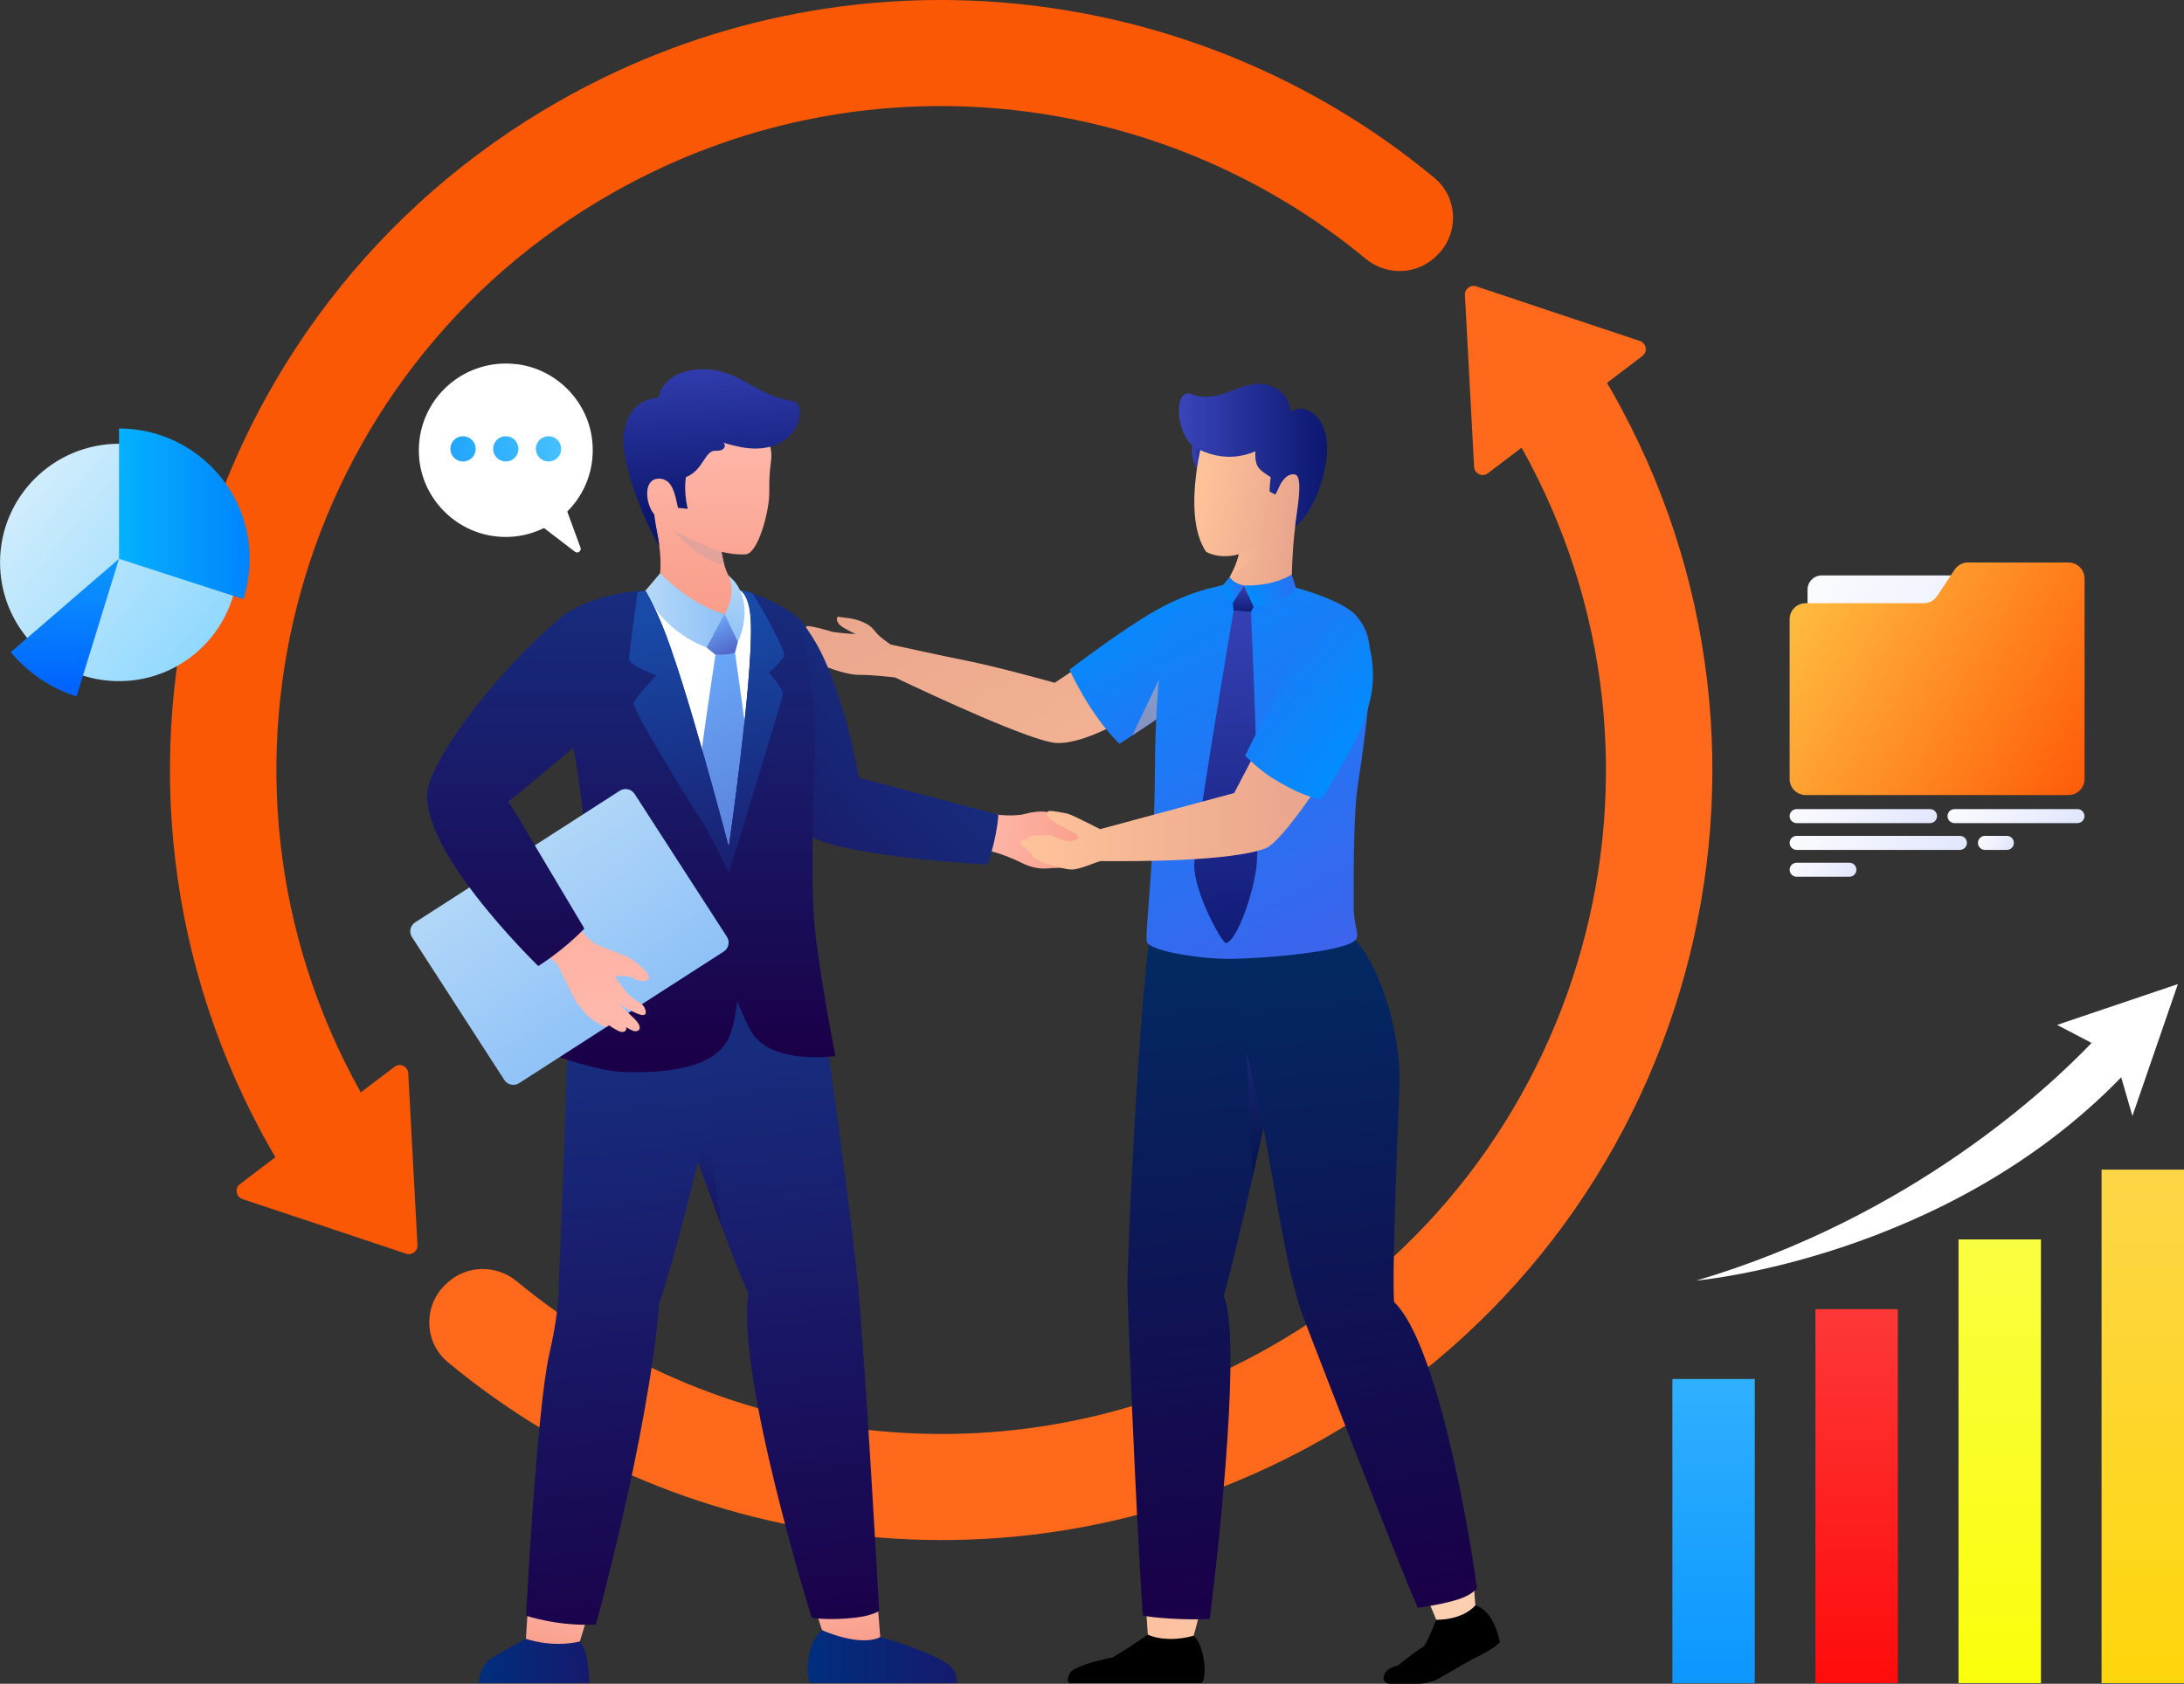<svg width="332" height="256" viewBox="0 0 332 256" fill="none" xmlns="http://www.w3.org/2000/svg">
<rect x="0" y="0" width="332" height="256" fill="#333333" stroke="none"/>
<g clip-path="url(#clip0_3899_22152)">
<path d="M218.242 39.03L218.081 39.175C215.114 41.845 210.66 41.877 207.588 39.328C176.174 13.341 130.685 8.002 93.102 29.343C44.849 56.742 27.824 117.798 54.841 166.086L59.966 162.199C60.799 161.562 62.003 162.118 62.06 163.167L63.459 189.307C63.507 190.227 62.618 190.912 61.737 190.614L36.854 182.306C35.86 181.967 35.642 180.661 36.482 180.024L41.866 175.934C41.648 175.555 41.413 175.184 41.195 174.805C9.175 118.669 28.835 47.265 85.099 15.317C128.745 -9.452 181.582 -3.209 218.04 27.036C221.759 30.117 221.832 35.795 218.234 39.03H218.242Z" fill="#FA5805"/>
<path d="M201.039 218.835C157.394 243.604 104.557 237.362 68.098 207.124C64.38 204.043 64.307 198.365 67.904 195.13L68.074 194.977C71.041 192.307 75.495 192.275 78.567 194.824C109.981 220.811 155.462 226.15 193.044 204.809C241.297 177.419 258.322 116.354 231.305 68.066L226.18 71.954C225.347 72.591 224.143 72.034 224.086 70.986L222.688 44.845C222.639 43.926 223.528 43.248 224.41 43.539L249.292 51.846C250.286 52.185 250.505 53.492 249.664 54.129L244.28 58.218C244.498 58.597 244.733 58.968 244.951 59.347C276.963 115.483 257.303 186.887 201.039 218.835Z" fill="#FF691C"/>
<path d="M78.648 55.378C84.517 56.137 89.254 60.871 89.998 66.735C90.547 71.05 88.995 75.026 86.231 77.776L88.243 83.261C88.429 83.777 87.831 84.221 87.395 83.882L82.698 80.285C80.289 81.462 77.484 81.954 74.517 81.43C68.85 80.414 64.404 75.704 63.757 69.993C62.787 61.436 70.046 54.282 78.648 55.386V55.378Z" fill="white"/>
<path d="M81.461 68.244C81.461 69.3 82.318 70.163 83.385 70.163C84.452 70.163 85.309 69.308 85.309 68.244C85.309 67.179 84.452 66.324 83.385 66.324C82.318 66.324 81.461 67.179 81.461 68.244Z" fill="url(#paint0_linear_3899_22152)"/>
<path d="M76.886 70.163C77.948 70.163 78.81 69.304 78.81 68.244C78.81 67.184 77.948 66.324 76.886 66.324C75.823 66.324 74.962 67.184 74.962 68.244C74.962 69.304 75.823 70.163 76.886 70.163Z" fill="url(#paint1_linear_3899_22152)"/>
<path d="M68.463 68.244C68.463 69.3 69.32 70.163 70.387 70.163C71.454 70.163 72.311 69.308 72.311 68.244C72.311 67.179 71.454 66.324 70.387 66.324C69.32 66.324 68.463 67.179 68.463 68.244Z" fill="url(#paint2_linear_3899_22152)"/>
<path d="M122.504 240.16L124.954 247.855L129.586 251.371L133.814 248.911L133.07 239.717" fill="url(#paint3_linear_3899_22152)"/>
<path d="M80.329 243.145L79.853 250.557C79.853 250.557 85.099 252.291 87.46 251.783L89.578 244.911L80.329 243.145Z" fill="url(#paint4_linear_3899_22152)"/>
<path d="M133.644 244.934C133.644 244.934 132.537 245.676 129.901 245.966C125.827 246.41 123.394 245.966 123.394 245.966C123.394 245.966 111.85 208.994 113.774 196.589C112.715 194.363 111.26 190.661 109.627 186.306C108.091 182.216 106.417 177.547 104.809 172.981C100.839 161.738 97.29 151.084 97.29 151.084L123.426 142.139C123.426 142.139 129.012 181.112 130.305 194.17C131.558 206.824 133.644 244.934 133.644 244.934Z" fill="url(#paint5_linear_3899_22152)"/>
<path style="mix-blend-mode:multiply" opacity="0.4" d="M109.627 186.298C108.091 182.216 106.417 177.547 104.809 172.981L107.339 168.771L109.627 186.298Z" fill="url(#paint6_linear_3899_22152)"/>
<path d="M111.769 152.229L86.571 151.705C86.571 151.705 85.23 190.032 84.93 195.17C84.93 195.17 85.205 198.412 83.491 205.921C81.6 214.221 79.967 245.652 79.967 245.652C79.967 245.652 84.866 247.321 90.589 246.991C90.589 246.991 98.6 217.979 100.209 198.17C104.477 185.58 111.769 152.237 111.769 152.237V152.229Z" fill="url(#paint7_linear_3899_22152)"/>
<path d="M161.978 128.703C161.889 128.969 161.557 129.154 161.444 129.453C161.299 129.808 161.331 130.267 161.137 130.622C161.008 130.864 162.802 131.445 162.649 131.647C162.406 131.977 160.046 131.961 159.69 132.001C157.968 132.211 156.513 131.824 155.131 131.106C154.266 130.655 151.582 129.542 150.337 129.38C145.705 128.775 128.348 127.469 125.179 126.146C118.324 123.275 113.539 110.563 113.539 110.563L127.968 109.41C127.968 109.41 129.415 118.161 129.973 118.984C130.531 119.814 146.966 123.388 152.164 123.92C153.029 124.009 154.742 124.025 155.64 123.791C156.529 123.541 158.437 123.162 159.569 123.557C160.7 123.952 164.872 126.299 165.001 126.581C165.001 126.581 165.001 128.606 161.97 128.711L161.978 128.703Z" fill="url(#paint8_linear_3899_22152)"/>
<path d="M150.103 131.445C150.103 131.445 151.461 127.912 151.777 123.871L130.564 118.242C130.564 118.242 128.212 104.272 123.548 96.925C122.505 95.279 121.535 93.908 120.864 93.553C114.502 90.198 112.812 112.596 112.812 112.596C112.812 112.596 116.595 121.25 122.036 126.396C126.094 130.235 150.103 131.437 150.103 131.437V131.445Z" fill="url(#paint9_linear_3899_22152)"/>
<path d="M124.403 151.447C124.403 151.447 123.312 151.809 95.714 151.382C96.118 149.825 87.355 114.143 87.428 111.482C87.493 109.393 84.889 97.544 85.803 95.713C87.064 93.173 92.561 91.261 98.099 89.801C102.269 88.704 106.991 87.728 106.991 87.728L114.112 90.342C114.112 90.342 119.65 93.471 120.652 94.504C121.525 98.335 122.229 129.653 122.431 136.582C122.496 138.542 124.387 151.447 124.387 151.447H124.403Z" fill="white"/>
<path d="M108.268 96.448C102.52 95.335 98.106 89.81 98.106 89.81L99.561 89.068C99.561 89.068 100.224 88.439 100.33 87.447C100.839 82.382 98.802 77.188 98.802 77.188C102.367 79.696 107.088 81.196 109.408 82.027C109.472 82.462 109.666 84.334 110.127 85.955C110.418 86.947 110.806 87.834 111.34 88.237C111.477 88.342 114.016 97.561 108.268 96.448Z" fill="url(#paint10_linear_3899_22152)"/>
<g style="mix-blend-mode:multiply">
<path d="M110.128 85.954C106.078 85.107 102.375 80.688 102.375 80.688L109.409 82.018C109.473 82.454 109.667 84.325 110.128 85.946V85.954Z" fill="#E3A39A"/>
</g>
<path d="M113.378 84.278C112.206 84.359 110.775 84.198 109.077 83.738C109.077 83.738 107.46 83.101 105.318 82.093C103.435 81.205 100.832 80.036 99.191 78.39C99.183 78.382 97.865 75.317 97.865 75.317C96.579 70.704 98.471 65.26 99.805 63.501C104.065 57.872 115.221 59.469 117.137 68.107C117.282 68.768 117.299 69.454 117.202 70.131C117.072 71.075 116.894 72.753 116.943 74.68C117.024 77.576 115.245 84.149 113.378 84.27V84.278Z" fill="url(#paint11_linear_3899_22152)"/>
<path d="M111.954 67.84C111.178 67.655 110.798 67.582 109.917 67.275C110.313 67.413 110.491 68.614 108.753 68.534C107.12 68.461 106.934 71.51 104.266 72.542C104.064 73.946 104.129 75.607 104.541 77.365L103.062 77.212C102.876 76.389 102.568 74.599 101.938 73.728C101.938 73.728 101.938 73.728 101.938 73.712C101.857 73.591 101.097 72.486 99.651 72.841C99.069 72.986 98.341 73.599 98.382 75.139C98.422 76.414 98.875 77.511 99.449 78.196C99.699 80.213 100.176 82.229 100.2 82.874C99.723 82.826 94.121 71.212 94.817 66.009C95.35 61.993 97.872 60.517 100.054 60.517C101.154 55.984 106.61 55.766 109.359 56.419C111.93 57.032 113.506 58.291 116.432 59.734C119.795 61.388 121.226 60.452 121.509 62.025C122.075 65.17 118.793 69.477 111.97 67.84H111.954Z" fill="url(#paint12_linear_3899_22152)"/>
<path d="M145.414 255.904H123.135C122.472 254.751 122.521 249.879 124.962 247.855C124.962 247.855 130.629 250.452 133.822 248.911C133.822 248.911 140.119 250.589 143.555 252.678C145.236 253.694 145.568 254.912 145.422 255.904H145.414Z" fill="url(#paint13_linear_3899_22152)"/>
<path d="M79.942 249.16C79.942 249.16 76.854 250.822 74.841 252.032C72.828 253.234 72.796 255.903 72.796 255.903H89.578C89.578 255.903 89.578 251.153 88.139 249.58C83.717 250.58 79.942 249.16 79.942 249.16Z" fill="url(#paint14_linear_3899_22152)"/>
<path d="M102.076 73.495C102.076 73.495 102.067 73.495 102.067 73.486H102.076V73.495Z" fill="url(#paint15_linear_3899_22152)"/>
<path d="M108.761 99.554C108.761 99.554 103.902 131.098 104.339 137.131C104.775 143.164 110.677 152.222 111.768 152.23C113.158 152.238 116.343 142.204 116.465 137.68C116.586 133.155 111.727 99.207 111.727 99.207L108.745 99.554H108.761Z" fill="url(#paint16_linear_3899_22152)"/>
<path d="M100.354 87.141C100.354 87.141 104.743 91.843 110.127 93.383L107.395 98.424C107.395 98.424 100.734 96.214 98.106 89.81L100.354 87.149V87.141Z" fill="url(#paint17_linear_3899_22152)"/>
<path d="M110.71 87.447C110.71 87.447 112.173 89.988 110.128 93.383L112.173 97.57C112.173 97.57 114.598 92.787 111.963 88.794C111.809 88.568 111.632 88.359 111.438 88.165L110.71 87.447Z" fill="url(#paint18_linear_3899_22152)"/>
<path d="M110.128 93.383L107.396 98.424L108.762 99.553C108.762 99.553 111.074 99.585 111.745 99.206L112.181 97.561L110.136 93.375L110.128 93.383Z" fill="url(#paint19_linear_3899_22152)"/>
<path d="M113.054 89.883C113.054 89.883 114.041 90.4 114.154 95.029C114.364 104.192 110.783 128.767 110.783 128.767C110.783 128.767 104.122 103.208 100.508 94.691C99.077 91.311 98.107 89.803 98.107 89.803C98.107 89.803 90.718 89.859 85.359 93.771C84.809 94.174 84.502 95.199 84.243 95.916L86.984 112.83C86.984 112.83 90.88 132.179 88.843 144.818C88.196 148.826 84.607 160.586 84.607 160.586C84.607 160.586 91.034 162.876 94.825 162.989C107.606 163.368 110.047 159.545 110.961 157.408C111.632 155.827 112.076 152.238 112.076 152.238C112.076 152.238 113.693 156.271 114.566 157.408C118.05 161.925 126.991 160.553 126.991 160.553C126.991 160.553 124.517 148.028 123.798 140.495C123.07 132.889 124 109.942 124 109.942C124 109.942 123.232 99.36 120.888 93.569C119.376 92.319 115.164 90.125 113.071 89.891L113.054 89.883Z" fill="url(#paint20_linear_3899_22152)"/>
<path d="M65.285 118.968C62.1 127.807 81.825 146.874 81.825 146.874C81.825 146.874 85.536 144.608 88.834 141.18L77.347 121.895L86.975 112.83L84.234 95.916C78.309 100.764 68.147 111.031 65.285 118.968Z" fill="url(#paint21_linear_3899_22152)"/>
<path d="M110.506 142.434L96.467 120.708C95.981 119.955 94.975 119.738 94.221 120.224L63.11 140.235C62.356 140.721 62.138 141.724 62.625 142.476L76.664 164.203C77.15 164.955 78.156 165.172 78.91 164.687L110.021 144.675C110.775 144.19 110.992 143.186 110.506 142.434Z" fill="url(#paint22_linear_3899_22152)"/>
<path d="M95.916 148.552C97.703 149.633 98.996 149.076 98.616 148.31C98.236 147.552 96.377 146.003 95.674 145.624C94.962 145.245 93.192 144.616 92.319 144.285C92.012 144.172 91.535 143.963 91.05 143.753C89.902 143.245 88.956 142.39 88.317 141.309C85.714 136.857 78.608 124.646 77.355 121.903C79.918 119.258 82.198 117.096 84.97 114.322C85.431 113.862 76.418 104.127 76.418 104.127C76.418 104.127 64.607 116.79 65.165 120.653C66.523 130.058 84.728 146.632 84.728 146.632C85.067 147.407 87.557 152.335 87.557 152.335C87.557 152.335 88.762 153.859 89.287 154.408C89.716 154.851 91.591 156.085 92.084 156.109C92.319 156.117 92.472 156.021 92.497 155.843C93.337 156.408 94.138 156.884 94.51 156.9C95.011 156.924 95.294 156.642 95.197 156.174C95.771 156.521 96.272 156.787 96.539 156.795C97.355 156.835 97.606 156.061 96.539 154.996C95.472 153.932 93.822 152.391 93.822 152.391C93.984 152.528 94.121 152.649 94.219 152.706C94.817 153.117 96.83 154.214 97.533 154.319C98.349 154.44 98.269 153.795 97.945 153.141C97.614 152.488 96.611 152.19 95.738 151.375C94.865 150.56 93.451 148.439 93.451 148.439C93.451 148.439 94.574 148.278 95.94 148.544L95.916 148.552Z" fill="url(#paint23_linear_3899_22152)"/>
<path d="M65.285 118.967C62.1 127.806 81.825 146.873 81.825 146.873C81.825 146.873 85.536 144.607 88.834 141.179L77.347 121.894L88.317 112.716L85.107 94.004C79.182 98.851 68.147 111.03 65.285 118.967Z" fill="url(#paint24_linear_3899_22152)"/>
<path d="M116.901 102.279C116.901 102.279 119.133 104.844 119.011 105.521C118.785 106.82 110.782 132.783 110.782 132.783C110.782 132.783 108.906 128.355 106.134 123.991C103.345 119.636 96.077 107.731 96.336 106.86C96.603 105.981 99.788 102.69 99.788 102.69C99.788 102.69 95.503 101.198 95.617 100.069C95.713 98.94 96.91 90.004 96.91 90.004C97.662 89.859 98.106 89.81 98.106 89.81C98.106 89.81 99.068 91.326 100.507 94.698C104.121 103.215 110.782 128.774 110.782 128.774C110.782 128.774 114.363 104.199 114.153 95.037C114.048 90.407 112.496 89.762 112.496 89.762C112.868 89.802 113.765 89.947 114.387 90.213C115.754 92.23 119.319 98.787 119.214 99.561C119.117 100.335 116.893 102.287 116.893 102.287L116.901 102.279Z" fill="url(#paint25_linear_3899_22152)"/>
<path d="M172.123 108.684C172.123 108.684 165.082 113.209 160.547 112.959C158.752 112.862 154.112 111.08 149.189 108.974C144.265 106.869 139.043 104.425 136.052 102.998C136.052 102.998 132.398 102.578 130.684 102.611C129.068 102.643 126.78 101.82 125.866 101.498C125.171 99.836 124.395 98.271 123.546 96.932C123.182 96.36 122.819 95.811 122.487 95.335C122.6 95.166 122.867 95.174 123.288 95.239C124.274 95.392 126.651 96.094 126.651 96.094L127.855 96.231C129.06 96.36 130.086 96.4 130.086 96.4C130.086 96.4 128.227 95.577 127.645 94.996C127.063 94.416 127.063 93.625 127.645 93.795C128.227 93.964 129.536 93.859 131.186 94.585C132.835 95.303 132.907 96.061 133.764 96.771C134.621 97.497 135.405 97.997 135.405 97.997C137.645 98.489 142.964 99.658 146.925 100.449C152.083 101.482 160.328 103.812 160.328 103.812L166.197 99.9L172.115 108.676L172.123 108.684Z" fill="url(#paint26_linear_3899_22152)"/>
<path d="M182.576 255.887C182.576 255.887 182.536 255.895 182.52 255.903H162.568C162.399 255.814 162.423 255.742 162.423 255.742C162.423 255.742 162.059 255.331 162.673 254.338C163.28 253.363 166.909 252.443 169.157 251.983C171.671 250.499 174.492 248.531 174.492 248.531C176.982 249.499 181.461 248.685 181.461 248.685C183.288 250.435 183.53 255.581 182.584 255.887H182.576Z" fill="black"/>
<path d="M228.007 249.694C227.352 250.379 226.026 251.202 224.685 251.839C223.941 252.178 221.362 253.67 218.816 255.138C217.805 255.703 216.657 256.001 215.509 256.001H211.338C210.562 256.001 210.279 255.469 210.303 255.138C210.36 254.267 211.095 253.533 212.316 253.307C212.615 253.251 213.852 252 216.495 250.266C217.272 249.032 218.322 246.274 218.322 246.274C222.098 245.79 224.28 244.08 224.28 244.08C226.649 244.733 227.676 248.024 228.007 249.694Z" fill="black"/>
<path d="M174.273 245.395C174.346 246.492 174.418 247.54 174.483 248.524C176.423 249.428 179.277 249.347 181.451 248.686C181.581 248.29 181.831 247.347 182.179 245.976C178.323 246.153 175.752 245.758 174.281 245.395H174.273Z" fill="url(#paint27_linear_3899_22152)"/>
<path d="M184.831 89.238L179.794 106.482C179.018 107.079 178.153 107.716 177.264 108.345C175.437 109.652 173.513 110.918 172.131 111.822C170.951 112.596 170.166 113.088 170.166 113.088C165.648 108.676 162.576 101.82 162.576 101.82C162.576 101.82 170.53 95.723 175.696 92.811C180.862 89.9 184.823 89.238 184.823 89.238H184.831Z" fill="url(#paint28_linear_3899_22152)"/>
<path style="mix-blend-mode:multiply" opacity="0.5" d="M177.523 104.119L177.256 108.337C175.429 109.644 173.505 110.91 172.123 111.813L176.173 103.361L177.515 104.119H177.523Z" fill="url(#paint29_linear_3899_22152)"/>
<path d="M189.762 141.987C186.512 137.268 178.105 139.607 175.324 140.64C174.071 141.132 171.84 177.709 171.371 195.509C171.355 196.308 172.527 227.562 173.715 245.621C175.186 245.984 180.053 246.338 183.909 246.161C185.607 232.45 188.654 203.035 186.019 197.026C186.835 194.388 188.816 185.992 190.441 178.838C191.079 175.999 191.67 173.362 192.098 171.345C192.494 169.514 192.777 168.2 192.85 167.748C193.036 166.74 193.165 165.409 193.27 163.893C193.682 157.247 193.149 146.939 189.762 141.987Z" fill="url(#paint30_linear_3899_22152)"/>
<path d="M224.28 244.08C224.208 243.419 224.151 242.572 224.095 241.564C220.756 243.548 217.28 243.782 217.28 243.782C217.935 245.29 218.315 246.193 218.323 246.266C218.323 246.266 222.171 246.435 224.28 244.072V244.08Z" fill="url(#paint31_linear_3899_22152)"/>
<path d="M224.507 241.402C223.237 231.861 218.347 204.067 211.912 197.953C211.58 192.332 212.647 167.361 212.728 165.119C213.011 156.634 209.487 145.769 205.065 141.93L185.615 142.333L191.201 167.562C193.165 175.418 195.186 192.735 198.21 200.494C198.468 201.155 211.912 236.144 215.509 244.451C215.509 244.451 218.5 244.08 221.176 243.322C224.046 242.507 224.507 241.402 224.507 241.402Z" fill="url(#paint32_linear_3899_22152)"/>
<path d="M179.212 92.149C180.126 90.866 183.537 89.503 186.358 88.818C188.703 88.43 192.114 88.076 196.302 89.164C201.168 90.423 205.016 92.221 206.132 93.584C208.201 96.125 209.713 97.706 206.39 119.507C205.679 124.185 205.784 135.194 205.784 137.977C205.784 140.76 206.77 142.099 206.067 142.905C204.507 144.712 191.807 145.785 186.787 145.785C182.325 145.785 174.718 144.599 174.33 143.171C174.022 142.034 175.502 130.484 175.558 117.684C175.655 95.867 178.388 93.092 179.204 92.165L179.212 92.149Z" fill="url(#paint33_linear_3899_22152)"/>
<path d="M187.523 92.834C187.523 92.834 181.662 127.339 181.549 131.444C181.435 135.557 185.744 143.373 186.35 143.373C187.684 143.373 190.182 137.308 190.966 132.065C191.742 126.814 190.158 93.044 190.158 93.044L187.523 92.834Z" fill="url(#paint34_linear_3899_22152)"/>
<path d="M196.302 89.165C196.302 89.165 191.524 92.754 186.358 88.818C186.358 88.818 187.013 87.567 187.126 87.35C187.417 86.85 187.975 85.769 188.331 84.252C188.363 84.148 188.379 84.035 188.412 83.914C188.509 83.462 188.581 82.962 188.63 82.43C188.719 81.51 188.711 80.494 188.549 79.389L189.05 78.986L197.296 72.517L198.234 71.783C198.234 71.783 197.959 73.356 197.587 75.655C197.377 76.961 197.134 78.494 196.892 80.107C196.415 83.389 196.318 89.156 196.318 89.156L196.302 89.165Z" fill="url(#paint35_linear_3899_22152)"/>
<path style="mix-blend-mode:multiply" opacity="0.5" d="M194.451 80.3C193.271 82.018 190.611 85.43 187.127 87.341C187.418 86.841 187.976 85.761 188.332 84.244C187.782 84.406 187.289 84.494 186.812 84.535C186.836 84.156 186.852 83.768 186.844 83.357L187.394 83.026L188.631 82.421L195.138 79.26C195.138 79.26 194.904 79.663 194.451 80.3Z" fill="url(#paint36_linear_3899_22152)"/>
<path d="M181.444 66.871C181.444 66.871 180.336 70.17 182.899 72.396L183.796 67.049L181.444 66.871Z" fill="url(#paint37_linear_3899_22152)"/>
<path d="M195.794 78.64C195.381 79.221 194.929 79.778 194.444 80.302C193.651 81.173 192.746 81.955 191.768 82.617C190.507 83.472 189.359 83.972 188.324 84.246C187.774 84.407 187.281 84.496 186.804 84.536C184.614 84.722 183.336 83.883 183.336 83.883C181.283 80.842 181.356 75.906 181.825 72.164C182.011 70.647 182.261 69.333 182.455 68.405C182.633 67.567 182.779 67.075 182.779 67.075C182.787 67.034 182.787 67.01 182.795 66.978C183.684 62.146 190.159 61.977 194.613 64.695C194.88 64.856 195.123 65.026 195.365 65.211C196.602 66.099 197.629 67.236 198.235 68.575C199.278 70.857 198.639 73.454 197.572 75.664C197.516 75.785 197.459 75.898 197.394 76.019C196.893 77.003 196.319 77.898 195.786 78.648L195.794 78.64Z" fill="url(#paint38_linear_3899_22152)"/>
<path d="M196.182 62.582C196.036 60.751 194.945 59.533 193.829 58.96C189.359 56.653 186.036 61.783 181.04 59.904C178.356 58.888 178.599 66.469 181.929 68.179C185.486 70.002 188.542 69.599 190.838 68.615C190.781 69.437 190.838 70.349 191.242 71.002C191.59 71.558 192.592 72.204 193.158 72.534C193.061 73.373 192.996 74.139 192.988 74.728L193.87 75.204C194.047 74.906 194.241 74.502 194.476 73.978C194.476 73.978 195.292 71.938 196.788 72.123C198.267 72.309 197.079 77.801 196.877 80.116C196.877 80.116 200.28 77.696 201.533 70.462C202.657 64.025 198.914 60.977 196.182 62.59V62.582Z" fill="url(#paint39_linear_3899_22152)"/>
<path d="M202.164 116.806C202.164 116.806 194.993 128.001 192.382 128.985C187.184 130.961 172.633 130.985 167.298 130.921C166.328 131.163 164.129 132.219 162.892 132.203C162.423 132.195 161.76 132.066 161.122 131.905C160.475 131.743 159.861 131.55 159.464 131.421C158.462 131.268 157.241 130.445 157.047 130.275C156.853 130.114 156.756 129.711 156.756 129.711C156.756 129.711 156.344 129.501 156.15 129.364C155.94 129.227 155.964 128.888 155.964 128.888C155.083 128.606 155.059 128.138 155.196 127.904C155.325 127.662 156.085 127.614 156.085 127.614C156.085 127.614 156.134 127.283 156.587 127.154C156.886 127.057 159.658 126.944 159.683 126.936C160.184 127.203 161.72 127.961 162.625 127.896C163.725 127.832 164.137 127.332 163.733 126.961C163.393 126.638 162.577 126.235 162.35 126.122C162.31 126.106 162.286 126.089 162.286 126.089C162.286 126.089 160.313 125.138 159.569 124.476C158.818 123.823 159.198 123.42 159.432 123.307C159.666 123.202 162.027 123.605 162.536 123.791C163.482 124.146 167.241 126.065 167.241 126.065L187.613 120.573L191.525 113.088L202.18 116.806H202.164Z" fill="url(#paint40_linear_3899_22152)"/>
<path d="M200.926 121.467C200.926 121.467 198.954 121.701 193.408 118.289C191.403 117.055 189.285 114.902 189.285 114.902C191.209 110.982 192.705 107.957 197.652 98.053C199.835 93.673 204.79 93.576 204.79 93.576C204.79 93.576 208.711 95.06 208.711 102.844C208.711 109.046 204.418 115.595 200.926 121.459V121.467Z" fill="url(#paint41_linear_3899_22152)"/>
<path style="mix-blend-mode:multiply" opacity="0.5" d="M192.098 171.344C191.67 173.361 191.088 175.99 190.441 178.837L189.495 159.867L192.098 171.344Z" fill="url(#paint42_linear_3899_22152)"/>
<path d="M196.351 87.342C196.351 87.342 193.878 89.148 189.084 89.011L190.563 92.254C190.563 92.254 194.864 92.044 196.99 89.35L196.351 87.35V87.342Z" fill="url(#paint43_linear_3899_22152)"/>
<path d="M186.925 87.728C186.925 87.728 187.524 88.737 189.084 89.011L187.402 91.689C187.402 91.689 186.351 90.987 185.963 88.914L186.925 87.728Z" fill="url(#paint44_linear_3899_22152)"/>
<path d="M189.083 89.012L187.401 91.689L187.523 92.835L190.166 93.044L190.562 92.254L189.083 89.012Z" fill="url(#paint45_linear_3899_22152)"/>
<path d="M266.755 209.664H254.225V255.903H266.755V209.664Z" fill="url(#paint46_linear_3899_22152)"/>
<path d="M288.5 199.049H275.97V255.903H288.5V199.049Z" fill="url(#paint47_linear_3899_22152)"/>
<path d="M310.255 188.443H297.725V255.903H310.255V188.443Z" fill="url(#paint48_linear_3899_22152)"/>
<path d="M332 177.83H319.47V255.904H332V177.83Z" fill="url(#paint49_linear_3899_22152)"/>
<path d="M331.062 149.625L312.703 155.827L317.95 158.569C311.466 165.352 290.545 185.04 257.87 194.703C257.87 194.703 295.743 191.356 322.452 163.796L324.158 169.676L331.07 149.625H331.062Z" fill="white"/>
<path d="M311.983 87.488H276.931C275.739 87.488 274.773 88.453 274.773 89.642V110.265C274.773 111.454 275.739 112.418 276.931 112.418H311.983C313.175 112.418 314.142 111.454 314.142 110.265V89.642C314.142 88.453 313.175 87.488 311.983 87.488Z" fill="url(#paint50_linear_3899_22152)"/>
<path d="M297.134 86.608L294.475 90.625C294.022 91.302 293.262 91.714 292.438 91.714H274.491C273.141 91.714 272.05 92.803 272.05 94.15V118.443C272.05 119.79 273.141 120.879 274.491 120.879H314.442C315.792 120.879 316.883 119.79 316.883 118.443V87.955C316.883 86.608 315.792 85.519 314.442 85.519H299.171C298.355 85.519 297.587 85.931 297.134 86.608Z" fill="url(#paint51_linear_3899_22152)"/>
<path d="M293.391 125.147H273.117C272.527 125.147 272.05 124.671 272.05 124.082C272.05 123.493 272.527 123.018 273.117 123.018H293.391C293.982 123.018 294.459 123.493 294.459 124.082C294.459 124.671 293.982 125.147 293.391 125.147Z" fill="url(#paint52_linear_3899_22152)"/>
<path d="M297.935 129.219H273.117C272.527 129.219 272.05 128.743 272.05 128.154C272.05 127.565 272.527 127.09 273.117 127.09H297.935C298.525 127.09 299.002 127.565 299.002 128.154C299.002 128.743 298.525 129.219 297.935 129.219Z" fill="url(#paint53_linear_3899_22152)"/>
<path d="M305.073 129.219H301.742C301.152 129.219 300.675 128.743 300.675 128.154C300.675 127.565 301.152 127.09 301.742 127.09H305.073C305.663 127.09 306.14 127.565 306.14 128.154C306.14 128.743 305.663 129.219 305.073 129.219Z" fill="url(#paint54_linear_3899_22152)"/>
<path d="M281.136 133.299H273.117C272.527 133.299 272.05 132.823 272.05 132.234C272.05 131.646 272.527 131.17 273.117 131.17H281.136C281.726 131.17 282.203 131.646 282.203 132.234C282.203 132.823 281.726 133.299 281.136 133.299Z" fill="url(#paint55_linear_3899_22152)"/>
<path d="M315.8 125.147H297.118C296.528 125.147 296.051 124.671 296.051 124.082C296.051 123.493 296.528 123.018 297.118 123.018H315.8C316.39 123.018 316.867 123.493 316.867 124.082C316.867 124.671 316.39 125.147 315.8 125.147Z" fill="url(#paint56_linear_3899_22152)"/>
<path d="M36.167 85.511C36.167 87.455 35.86 89.326 35.286 91.085C32.942 98.319 26.127 103.562 18.092 103.562C16.184 103.562 14.341 103.264 12.619 102.716C9.264 101.651 6.338 99.65 4.139 97.005C1.56 93.883 0.008 89.875 0.008 85.511C0.008 75.55 8.108 67.469 18.1 67.469C28.091 67.469 36.184 75.55 36.184 85.511H36.167Z" fill="url(#paint57_linear_3899_22152)"/>
<path d="M37.954 84.963C37.954 87.101 37.623 89.158 36.984 91.085L18.092 84.963V65.147C29.062 65.147 37.954 74.019 37.954 84.963Z" fill="url(#paint58_linear_3899_22152)"/>
<path d="M18.092 84.963L11.633 105.893C7.672 104.643 4.228 102.28 1.633 99.158L18.092 84.963Z" fill="url(#paint59_linear_3899_22152)"/>
</g>
<defs>
<linearGradient id="paint0_linear_3899_22152" x1="88.3" y1="66.711" x2="66.749" y2="73.458" gradientUnits="userSpaceOnUse">
<stop stop-color="#4EC6FD"/>
<stop offset="1" stop-color="#1AA0FE"/>
</linearGradient>
<linearGradient id="paint1_linear_3899_22152" x1="87.727" y1="64.864" x2="66.175" y2="71.611" gradientUnits="userSpaceOnUse">
<stop stop-color="#4EC6FD"/>
<stop offset="1" stop-color="#1AA0FE"/>
</linearGradient>
<linearGradient id="paint2_linear_3899_22152" x1="87.145" y1="63.017" x2="65.594" y2="69.772" gradientUnits="userSpaceOnUse">
<stop stop-color="#4EC6FD"/>
<stop offset="1" stop-color="#1AA0FE"/>
</linearGradient>
<linearGradient id="paint3_linear_3899_22152" x1="127.662" y1="239.152" x2="129.465" y2="250.332" gradientUnits="userSpaceOnUse">
<stop stop-color="#FFB8AB"/>
<stop offset="1" stop-color="#F99D8A"/>
</linearGradient>
<linearGradient id="paint4_linear_3899_22152" x1="85.439" y1="241.733" x2="83.507" y2="250.905" gradientUnits="userSpaceOnUse">
<stop stop-color="#FFB8AB"/>
<stop offset="1" stop-color="#F99D8A"/>
</linearGradient>
<linearGradient id="paint5_linear_3899_22152" x1="112.416" y1="159.165" x2="121.735" y2="250.31" gradientUnits="userSpaceOnUse">
<stop stop-color="#182C7E"/>
<stop offset="1" stop-color="#1A0048"/>
</linearGradient>
<linearGradient id="paint6_linear_3899_22152" x1="106.393" y1="171.57" x2="107.97" y2="187.065" gradientUnits="userSpaceOnUse">
<stop stop-color="#182C7E"/>
<stop offset="1" stop-color="#1A0048"/>
</linearGradient>
<linearGradient id="paint7_linear_3899_22152" x1="92.077" y1="161.996" x2="101.355" y2="252.714" gradientUnits="userSpaceOnUse">
<stop stop-color="#182C7E"/>
<stop offset="1" stop-color="#1A0048"/>
</linearGradient>
<linearGradient id="paint8_linear_3899_22152" x1="149.852" y1="122.484" x2="165.879" y2="125.7" gradientUnits="userSpaceOnUse">
<stop stop-color="#FFB8AB"/>
<stop offset="1" stop-color="#F99D8A"/>
</linearGradient>
<linearGradient id="paint9_linear_3899_22152" x1="138.445" y1="108.366" x2="84.933" y2="160.686" gradientUnits="userSpaceOnUse">
<stop stop-color="#182C7E"/>
<stop offset="1" stop-color="#1A0048"/>
</linearGradient>
<linearGradient id="paint10_linear_3899_22152" x1="107.397" y1="64.692" x2="104.644" y2="92.941" gradientUnits="userSpaceOnUse">
<stop stop-color="#FFB8AB"/>
<stop offset="1" stop-color="#F99D8A"/>
</linearGradient>
<linearGradient id="paint11_linear_3899_22152" x1="107.347" y1="65.534" x2="107.347" y2="93.102" gradientUnits="userSpaceOnUse">
<stop stop-color="#FFB8AB"/>
<stop offset="1" stop-color="#F99D8A"/>
</linearGradient>
<linearGradient id="paint12_linear_3899_22152" x1="107.241" y1="50.798" x2="108.987" y2="77.898" gradientUnits="userSpaceOnUse">
<stop stop-color="#3945BA"/>
<stop offset="1" stop-color="#0C176F"/>
</linearGradient>
<linearGradient id="paint13_linear_3899_22152" x1="122.763" y1="251.879" x2="145.447" y2="251.879" gradientUnits="userSpaceOnUse">
<stop stop-color="#002E7E"/>
<stop offset="1" stop-color="#151A6D"/>
</linearGradient>
<linearGradient id="paint14_linear_3899_22152" x1="72.804" y1="252.532" x2="89.578" y2="252.532" gradientUnits="userSpaceOnUse">
<stop stop-color="#002E7E"/>
<stop offset="1" stop-color="#151A6D"/>
</linearGradient>
<linearGradient id="paint15_linear_3899_22152" x1="102.076" y1="73.46" x2="102.076" y2="73.538" gradientUnits="userSpaceOnUse">
<stop stop-color="#FFB8AB"/>
<stop offset="1" stop-color="#F99D8A"/>
</linearGradient>
<linearGradient id="paint16_linear_3899_22152" x1="97.29" y1="97.497" x2="125.906" y2="156.54" gradientUnits="userSpaceOnUse">
<stop stop-color="#6DB0FF"/>
<stop offset="1" stop-color="#4B56BB"/>
</linearGradient>
<linearGradient id="paint17_linear_3899_22152" x1="98.098" y1="92.787" x2="110.127" y2="92.787" gradientUnits="userSpaceOnUse">
<stop stop-color="#B5D9F8"/>
<stop offset="1" stop-color="#8EC1F8"/>
</linearGradient>
<linearGradient id="paint18_linear_3899_22152" x1="112.917" y1="87.834" x2="110.091" y2="97.194" gradientUnits="userSpaceOnUse">
<stop stop-color="#B5D9F8"/>
<stop offset="1" stop-color="#8EC1F8"/>
</linearGradient>
<linearGradient id="paint19_linear_3899_22152" x1="107.662" y1="93.649" x2="111.158" y2="100.85" gradientUnits="userSpaceOnUse">
<stop stop-color="#6DB0FF"/>
<stop offset="1" stop-color="#4B56BB"/>
</linearGradient>
<linearGradient id="paint20_linear_3899_22152" x1="105.609" y1="90.093" x2="105.609" y2="160.037" gradientUnits="userSpaceOnUse">
<stop stop-color="#182C7E"/>
<stop offset="1" stop-color="#1A0048"/>
</linearGradient>
<linearGradient id="paint21_linear_3899_22152" x1="64.938" y1="121.395" x2="163.546" y2="121.395" gradientUnits="userSpaceOnUse">
<stop stop-color="#182C7E"/>
<stop offset="1" stop-color="#1A0048"/>
</linearGradient>
<linearGradient id="paint22_linear_3899_22152" x1="75.893" y1="127.444" x2="95.832" y2="155.571" gradientUnits="userSpaceOnUse">
<stop stop-color="#B5D9F8"/>
<stop offset="1" stop-color="#8EC1F8"/>
</linearGradient>
<linearGradient id="paint23_linear_3899_22152" x1="88.544" y1="154.27" x2="72.546" y2="107.105" gradientUnits="userSpaceOnUse">
<stop stop-color="#FFB8AB"/>
<stop offset="1" stop-color="#F99D8A"/>
</linearGradient>
<linearGradient id="paint24_linear_3899_22152" x1="76.886" y1="90.092" x2="76.886" y2="160.036" gradientUnits="userSpaceOnUse">
<stop stop-color="#182C7E"/>
<stop offset="1" stop-color="#1A0048"/>
</linearGradient>
<linearGradient id="paint25_linear_3899_22152" x1="106.837" y1="93.899" x2="112.076" y2="147.69" gradientUnits="userSpaceOnUse">
<stop stop-color="#184AA7"/>
<stop offset="1" stop-color="#190E5B"/>
</linearGradient>
<linearGradient id="paint26_linear_3899_22152" x1="184.216" y1="169.047" x2="132.773" y2="75.201" gradientUnits="userSpaceOnUse">
<stop stop-color="#FFC39A"/>
<stop offset="1" stop-color="#E8A38C"/>
</linearGradient>
<linearGradient id="paint27_linear_3899_22152" x1="217.732" y1="247.298" x2="153.74" y2="247.298" gradientUnits="userSpaceOnUse">
<stop stop-color="#FCCFB0"/>
<stop offset="1" stop-color="#FCBA97"/>
</linearGradient>
<linearGradient id="paint28_linear_3899_22152" x1="192.268" y1="129.348" x2="170.453" y2="89.551" gradientUnits="userSpaceOnUse">
<stop stop-color="#435FEA"/>
<stop offset="1" stop-color="#008EFF"/>
</linearGradient>
<linearGradient id="paint29_linear_3899_22152" x1="179.309" y1="102.627" x2="171.078" y2="112.929" gradientUnits="userSpaceOnUse">
<stop stop-color="#FFC39A"/>
<stop offset="1" stop-color="#E8A38C"/>
</linearGradient>
<linearGradient id="paint30_linear_3899_22152" x1="176.302" y1="133.59" x2="188.317" y2="245.82" gradientUnits="userSpaceOnUse">
<stop stop-color="#002E66"/>
<stop offset="1" stop-color="#1A0048"/>
</linearGradient>
<linearGradient id="paint31_linear_3899_22152" x1="217.724" y1="243.919" x2="153.748" y2="243.919" gradientUnits="userSpaceOnUse">
<stop stop-color="#FCCFB0"/>
<stop offset="1" stop-color="#FCBA97"/>
</linearGradient>
<linearGradient id="paint32_linear_3899_22152" x1="198.719" y1="132.873" x2="210.581" y2="243.683" gradientUnits="userSpaceOnUse">
<stop stop-color="#002E66"/>
<stop offset="1" stop-color="#1A0048"/>
</linearGradient>
<linearGradient id="paint33_linear_3899_22152" x1="208.032" y1="150.463" x2="169.195" y2="79.613" gradientUnits="userSpaceOnUse">
<stop stop-color="#435FEA"/>
<stop offset="1" stop-color="#008EFF"/>
</linearGradient>
<linearGradient id="paint34_linear_3899_22152" x1="185.542" y1="88.132" x2="186.822" y2="149.696" gradientUnits="userSpaceOnUse">
<stop stop-color="#3945BA"/>
<stop offset="1" stop-color="#0C176F"/>
</linearGradient>
<linearGradient id="paint35_linear_3899_22152" x1="180.554" y1="78.849" x2="198.256" y2="81.871" gradientUnits="userSpaceOnUse">
<stop stop-color="#FFC39A"/>
<stop offset="1" stop-color="#E8A38C"/>
</linearGradient>
<linearGradient id="paint36_linear_3899_22152" x1="186.804" y1="83.301" x2="195.13" y2="83.301" gradientUnits="userSpaceOnUse">
<stop stop-color="#FFC39A"/>
<stop offset="1" stop-color="#E8A38C"/>
</linearGradient>
<linearGradient id="paint37_linear_3899_22152" x1="181.209" y1="69.638" x2="183.796" y2="69.638" gradientUnits="userSpaceOnUse">
<stop stop-color="#3945BA"/>
<stop offset="1" stop-color="#0C176F"/>
</linearGradient>
<linearGradient id="paint38_linear_3899_22152" x1="181.962" y1="72.801" x2="198.783" y2="75.677" gradientUnits="userSpaceOnUse">
<stop stop-color="#FFC39A"/>
<stop offset="1" stop-color="#E8A38C"/>
</linearGradient>
<linearGradient id="paint39_linear_3899_22152" x1="179.213" y1="69.228" x2="201.735" y2="69.228" gradientUnits="userSpaceOnUse">
<stop stop-color="#3945BA"/>
<stop offset="1" stop-color="#0C176F"/>
</linearGradient>
<linearGradient id="paint40_linear_3899_22152" x1="155.131" y1="122.645" x2="202.164" y2="122.645" gradientUnits="userSpaceOnUse">
<stop stop-color="#FFC39A"/>
<stop offset="1" stop-color="#E8A38C"/>
</linearGradient>
<linearGradient id="paint41_linear_3899_22152" x1="169.413" y1="82.899" x2="208.238" y2="113.127" gradientUnits="userSpaceOnUse">
<stop stop-color="#435FEA"/>
<stop offset="1" stop-color="#008EFF"/>
</linearGradient>
<linearGradient id="paint42_linear_3899_22152" x1="187.967" y1="161.093" x2="191.847" y2="177.163" gradientUnits="userSpaceOnUse">
<stop stop-color="#2E2A87"/>
<stop offset="1" stop-color="#000E42"/>
</linearGradient>
<linearGradient id="paint43_linear_3899_22152" x1="201.436" y1="86.995" x2="189.453" y2="90.947" gradientUnits="userSpaceOnUse">
<stop stop-color="#435FEA"/>
<stop offset="1" stop-color="#008EFF"/>
</linearGradient>
<linearGradient id="paint44_linear_3899_22152" x1="191" y1="88.446" x2="186.168" y2="90.042" gradientUnits="userSpaceOnUse">
<stop stop-color="#435FEA"/>
<stop offset="1" stop-color="#008EFF"/>
</linearGradient>
<linearGradient id="paint45_linear_3899_22152" x1="188.913" y1="88.633" x2="189.018" y2="93.569" gradientUnits="userSpaceOnUse">
<stop stop-color="#3945BA"/>
<stop offset="1" stop-color="#0C176F"/>
</linearGradient>
<linearGradient id="paint46_linear_3899_22152" x1="260.49" y1="171.618" x2="260.49" y2="270.881" gradientUnits="userSpaceOnUse">
<stop stop-color="#4DC5FD"/>
<stop offset="1" stop-color="#008EFF"/>
</linearGradient>
<linearGradient id="paint47_linear_3899_22152" x1="282.235" y1="171.618" x2="282.235" y2="270.881" gradientUnits="userSpaceOnUse">
<stop stop-color="#FD4D4D"/>
<stop offset="1" stop-color="#FF0000"/>
</linearGradient>
<linearGradient id="paint48_linear_3899_22152" x1="303.99" y1="171.618" x2="303.99" y2="270.881" gradientUnits="userSpaceOnUse">
<stop stop-color="#F9FD4D"/>
<stop offset="1" stop-color="#FAFF00"/>
</linearGradient>
<linearGradient id="paint49_linear_3899_22152" x1="325.735" y1="171.619" x2="325.735" y2="270.882" gradientUnits="userSpaceOnUse">
<stop stop-color="#FDD64D"/>
<stop offset="1" stop-color="#FFD600"/>
</linearGradient>
<linearGradient id="paint50_linear_3899_22152" x1="268.144" y1="84.867" x2="320.218" y2="114.845" gradientUnits="userSpaceOnUse">
<stop stop-color="white"/>
<stop offset="1" stop-color="#DEE3FC"/>
</linearGradient>
<linearGradient id="paint51_linear_3899_22152" x1="265.607" y1="86.657" x2="325.352" y2="121.061" gradientUnits="userSpaceOnUse">
<stop stop-color="#FFCC49"/>
<stop offset="1" stop-color="#FF4D00"/>
</linearGradient>
<linearGradient id="paint52_linear_3899_22152" x1="271.726" y1="117.468" x2="294.538" y2="130.604" gradientUnits="userSpaceOnUse">
<stop stop-color="white"/>
<stop offset="1" stop-color="#DEE3FC"/>
</linearGradient>
<linearGradient id="paint53_linear_3899_22152" x1="271.694" y1="120.226" x2="299.068" y2="135.983" gradientUnits="userSpaceOnUse">
<stop stop-color="white"/>
<stop offset="1" stop-color="#DEE3FC"/>
</linearGradient>
<linearGradient id="paint54_linear_3899_22152" x1="300.465" y1="126.469" x2="306.287" y2="129.819" gradientUnits="userSpaceOnUse">
<stop stop-color="white"/>
<stop offset="1" stop-color="#DEE3FC"/>
</linearGradient>
<linearGradient id="paint55_linear_3899_22152" x1="271.815" y1="129.186" x2="282.329" y2="135.239" gradientUnits="userSpaceOnUse">
<stop stop-color="white"/>
<stop offset="1" stop-color="#DEE3FC"/>
</linearGradient>
<linearGradient id="paint56_linear_3899_22152" x1="295.736" y1="117.928" x2="316.957" y2="130.149" gradientUnits="userSpaceOnUse">
<stop stop-color="white"/>
<stop offset="1" stop-color="#DEE3FC"/>
</linearGradient>
<linearGradient id="paint57_linear_3899_22152" x1="35.488" y1="99.698" x2="-2.033" y2="68.966" gradientUnits="userSpaceOnUse">
<stop stop-color="#89D7FF"/>
<stop offset="0.22" stop-color="#9CDCFE"/>
<stop offset="1" stop-color="#DEF1FB"/>
</linearGradient>
<linearGradient id="paint58_linear_3899_22152" x1="18.092" y1="78.116" x2="37.954" y2="78.116" gradientUnits="userSpaceOnUse">
<stop stop-color="#06B1FD"/>
<stop offset="1" stop-color="#0084FF"/>
</linearGradient>
<linearGradient id="paint59_linear_3899_22152" x1="9.676" y1="63.694" x2="9.942" y2="104.829" gradientUnits="userSpaceOnUse">
<stop stop-color="#1AD2FF"/>
<stop offset="1" stop-color="#0063FF"/>
</linearGradient>
<clipPath id="clip0_3899_22152">
<rect width="332" height="256" fill="white"/>
</clipPath>
</defs>
</svg>
